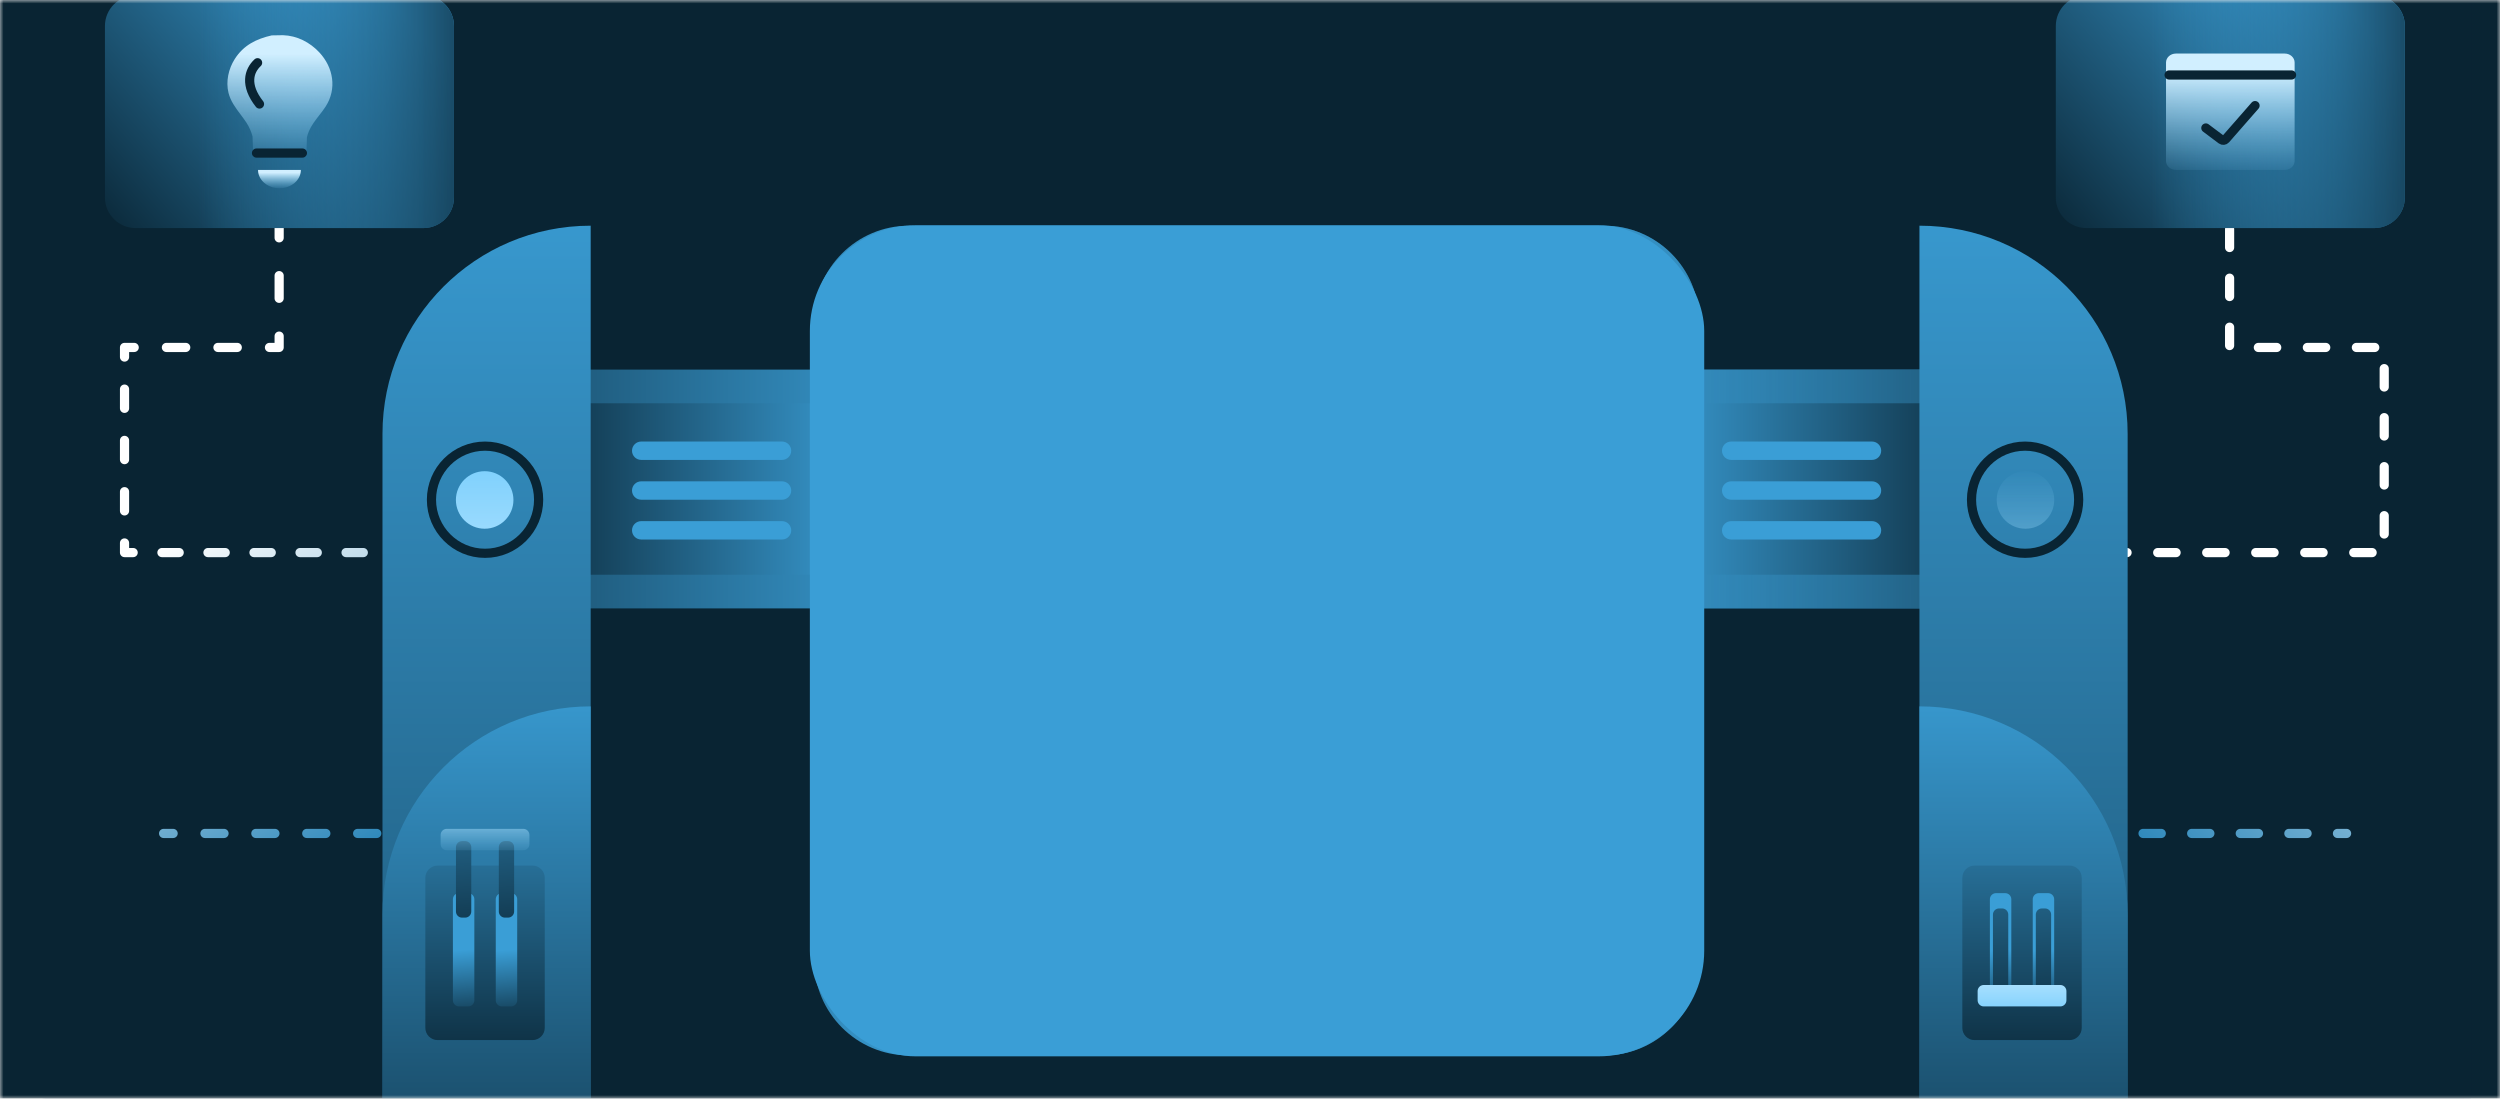 <?xml version="1.0" encoding="UTF-8"?> <svg xmlns="http://www.w3.org/2000/svg" width="355" height="156" viewBox="0 0 355 156" fill="none"><rect width="355" height="156" fill="#F5F5F5"></rect><g clip-path="url(#clip0_957_7921)"><mask id="mask0_957_7921" style="mask-type:luminance" maskUnits="userSpaceOnUse" x="0" y="0" width="355" height="156"><path d="M355 0H0V156H355V0Z" fill="white"></path></mask><g mask="url(#mask0_957_7921)"><path d="M355 0H0V156H355V0Z" fill="#092433"></path><mask id="mask1_957_7921" style="mask-type:luminance" maskUnits="userSpaceOnUse" x="6" y="-9" width="345" height="173"><path d="M350.887 -9H6V164H350.887V-9Z" fill="white"></path></mask><g mask="url(#mask1_957_7921)"><path d="M350.887 -9H6V164H350.887V-9Z" fill="#092433"></path><path fill-rule="evenodd" clip-rule="evenodd" d="M17.031 78.466C17.031 78.639 17.1 78.805 17.222 78.927C17.345 79.049 17.51 79.118 17.683 79.118H18.909C19.269 79.118 19.561 78.826 19.561 78.466C19.561 78.106 19.269 77.814 18.909 77.814H18.336V77.101C18.336 76.74 18.044 76.448 17.683 76.448C17.323 76.448 17.031 76.74 17.031 77.101V78.466ZM17.031 72.549C17.031 72.909 17.323 73.201 17.683 73.201C18.044 73.201 18.336 72.909 18.336 72.549V69.818C18.336 69.458 18.044 69.166 17.683 69.166C17.323 69.166 17.031 69.458 17.031 69.818V72.549ZM17.031 65.267C17.031 65.627 17.323 65.919 17.683 65.919C18.044 65.919 18.336 65.627 18.336 65.267V62.536C18.336 62.176 18.044 61.884 17.683 61.884C17.323 61.884 17.031 62.176 17.031 62.536V65.267ZM17.031 57.985C17.031 58.345 17.323 58.637 17.683 58.637C18.044 58.637 18.336 58.345 18.336 57.985V55.254C18.336 54.894 18.044 54.602 17.683 54.602C17.323 54.602 17.031 54.894 17.031 55.254V57.985ZM17.031 50.702C17.031 51.063 17.323 51.355 17.683 51.355C18.044 51.355 18.336 51.063 18.336 50.702V49.989H19.056C19.416 49.989 19.708 49.697 19.708 49.337C19.708 48.977 19.416 48.685 19.056 48.685H17.683C17.323 48.685 17.031 48.977 17.031 49.337L17.031 50.702ZM22.994 77.814C22.634 77.814 22.342 78.106 22.342 78.466C22.342 78.826 22.634 79.118 22.994 79.118H25.445C25.805 79.118 26.097 78.826 26.097 78.466C26.097 78.106 25.805 77.814 25.445 77.814H22.994ZM23.63 48.685C23.27 48.685 22.978 48.977 22.978 49.337C22.978 49.697 23.27 49.989 23.63 49.989H26.374C26.734 49.989 27.026 49.697 27.026 49.337C27.026 48.977 26.734 48.685 26.374 48.685H23.63ZM29.53 77.814C29.17 77.814 28.878 78.106 28.878 78.466C28.878 78.826 29.17 79.118 29.53 79.118H31.981C32.341 79.118 32.633 78.826 32.633 78.466C32.633 78.106 32.341 77.814 31.981 77.814H29.53ZM30.948 48.685C30.588 48.685 30.296 48.977 30.296 49.337C30.296 49.697 30.588 49.989 30.948 49.989H33.693C34.053 49.989 34.345 49.697 34.345 49.337C34.345 48.977 34.053 48.685 33.693 48.685H30.948ZM36.066 77.814C35.706 77.814 35.414 78.106 35.414 78.466C35.414 78.826 35.706 79.118 36.066 79.118H38.517C38.878 79.118 39.17 78.826 39.17 78.466C39.17 78.106 38.878 77.814 38.517 77.814H36.066ZM38.267 48.685C37.907 48.685 37.614 48.977 37.614 49.337C37.614 49.697 37.907 49.989 38.267 49.989H39.639C39.812 49.989 39.978 49.92 40.1 49.798C40.222 49.676 40.291 49.51 40.291 49.337V47.727C40.291 47.367 39.999 47.075 39.639 47.075C39.279 47.075 38.987 47.367 38.987 47.727V48.685H38.267ZM38.987 33.774C38.987 34.134 39.279 34.426 39.639 34.426C39.999 34.426 40.291 34.134 40.291 33.774V32.164C40.291 31.804 39.999 31.512 39.639 31.512C39.279 31.512 38.987 31.804 38.987 32.164V33.774ZM38.987 42.36C38.987 42.721 39.279 43.013 39.639 43.013C39.999 43.013 40.291 42.721 40.291 42.36V39.14C40.291 38.78 39.999 38.488 39.639 38.488C39.279 38.488 38.987 38.78 38.987 39.14V42.36ZM42.603 77.814C42.242 77.814 41.95 78.106 41.95 78.466C41.95 78.826 42.242 79.118 42.603 79.118H45.054C45.414 79.118 45.706 78.826 45.706 78.466C45.706 78.106 45.414 77.814 45.054 77.814H42.603ZM49.139 77.814C48.779 77.814 48.487 78.106 48.487 78.466C48.487 78.826 48.779 79.118 49.139 79.118H51.59C51.95 79.118 52.242 78.826 52.242 78.466C52.242 78.106 51.95 77.814 51.59 77.814H49.139ZM55.675 77.814C55.315 77.814 55.023 78.106 55.023 78.466C55.023 78.826 55.315 79.118 55.675 79.118H56.9C57.261 79.118 57.553 78.826 57.553 78.466C57.553 78.106 57.261 77.814 56.9 77.814H55.675ZM81.053 119.001C81.414 119.001 81.706 118.709 81.706 118.349C81.706 117.989 81.414 117.697 81.053 117.697H79.698C79.338 117.697 79.046 117.989 79.046 118.349C79.046 118.709 79.338 119.001 79.698 119.001H81.053ZM75.181 119.001C75.541 119.001 75.833 118.709 75.833 118.349C75.833 117.989 75.541 117.697 75.181 117.697H72.47C72.11 117.697 71.818 117.989 71.818 118.349C71.818 118.709 72.11 119.001 72.47 119.001H75.181ZM67.953 119.001C68.313 119.001 68.605 118.709 68.605 118.349C68.605 117.989 68.313 117.697 67.953 117.697H65.242C64.882 117.697 64.59 117.989 64.59 118.349C64.59 118.709 64.882 119.001 65.242 119.001H67.953ZM60.725 119.001C61.085 119.001 61.377 118.709 61.377 118.349C61.377 117.989 61.085 117.697 60.725 117.697H58.014C57.654 117.697 57.362 117.989 57.362 118.349C57.362 118.709 57.654 119.001 58.014 119.001H60.725ZM53.497 119.001C53.857 119.001 54.149 118.709 54.149 118.349C54.149 117.989 53.857 117.697 53.497 117.697H50.786C50.426 117.697 50.134 117.989 50.134 118.349C50.134 118.709 50.426 119.001 50.786 119.001H53.497ZM46.269 119.001C46.629 119.001 46.921 118.709 46.921 118.349C46.921 117.989 46.629 117.697 46.269 117.697H43.559C43.198 117.697 42.906 117.989 42.906 118.349C42.906 118.709 43.198 119.001 43.559 119.001H46.269ZM39.041 119.001C39.401 119.001 39.693 118.709 39.693 118.349C39.693 117.989 39.401 117.697 39.041 117.697H36.331C35.971 117.697 35.678 117.989 35.678 118.349C35.678 118.709 35.971 119.001 36.331 119.001H39.041ZM31.813 119.001C32.173 119.001 32.465 118.709 32.465 118.349C32.465 117.989 32.173 117.697 31.813 117.697H29.103C28.742 117.697 28.451 117.989 28.451 118.349C28.451 118.709 28.742 119.001 29.103 119.001H31.813ZM24.585 119.001C24.945 119.001 25.237 118.709 25.237 118.349C25.237 117.989 24.945 117.697 24.585 117.697H23.23C22.87 117.697 22.578 117.989 22.578 118.349C22.578 118.709 22.87 119.001 23.23 119.001H24.585Z" fill="url(#paint0_linear_957_7921)"></path><path fill-rule="evenodd" clip-rule="evenodd" d="M333.215 117.697H331.921C331.56 117.697 331.268 117.989 331.268 118.349C331.268 118.71 331.56 119.002 331.921 119.002H333.215C333.575 119.002 333.867 118.71 333.867 118.349C333.867 117.989 333.575 117.697 333.215 117.697ZM327.607 117.697H325.019C324.659 117.697 324.367 117.989 324.367 118.349C324.367 118.71 324.659 119.002 325.019 119.002H327.607C327.967 119.002 328.259 118.71 328.259 118.349C328.259 117.989 327.967 117.697 327.607 117.697ZM320.705 117.697H318.117C317.757 117.697 317.465 117.989 317.465 118.349C317.465 118.71 317.757 119.002 318.117 119.002H320.705C321.065 119.002 321.357 118.71 321.357 118.349C321.357 117.989 321.065 117.697 320.705 117.697ZM313.803 117.697H311.215C310.855 117.697 310.563 117.989 310.563 118.349C310.563 118.71 310.855 119.002 311.215 119.002H313.803C314.163 119.002 314.455 118.71 314.455 118.349C314.455 117.989 314.163 117.697 313.803 117.697ZM306.901 117.697H304.313C303.953 117.697 303.661 117.989 303.661 118.349C303.661 118.71 303.953 119.002 304.313 119.002H306.901C307.261 119.002 307.553 118.71 307.553 118.349C307.553 117.989 307.261 117.697 306.901 117.697ZM299.999 117.697H297.411C297.051 117.697 296.759 117.989 296.759 118.349C296.759 118.71 297.051 119.002 297.411 119.002H299.999C300.36 119.002 300.652 118.71 300.652 118.349C300.652 117.989 300.36 117.697 299.999 117.697ZM293.098 117.697H290.509C290.149 117.697 289.857 117.989 289.857 118.349C289.857 118.71 290.149 119.002 290.509 119.002H293.098C293.458 119.002 293.75 118.71 293.75 118.349C293.75 117.989 293.458 117.697 293.098 117.697ZM286.196 117.697H283.608C283.247 117.697 282.955 117.989 282.955 118.349C282.955 118.71 283.247 119.002 283.608 119.002H286.196C286.556 119.002 286.848 118.71 286.848 118.349C286.848 117.989 286.556 117.697 286.196 117.697ZM279.294 117.697H278C277.64 117.697 277.348 117.989 277.348 118.349C277.348 118.71 277.64 119.002 278 119.002H279.294C279.654 119.002 279.946 118.71 279.946 118.349C279.946 117.989 279.654 117.697 279.294 117.697Z" fill="url(#paint1_linear_957_7921)"></path><path d="M299.433 78.467H338.559V49.338H316.603V32.165" stroke="white" stroke-width="1.304" stroke-linecap="round" stroke-linejoin="round" stroke-dasharray="2.61 4.35"></path><path d="M337.139 -0.655H296.272C293.871 -0.655 291.924 1.291 291.924 3.692V28.039C291.924 30.44 293.871 32.387 296.272 32.387H337.139C339.54 32.387 341.487 30.44 341.487 28.039V3.692C341.487 1.291 339.54 -0.655 337.139 -0.655Z" fill="url(#paint2_linear_957_7921)"></path><path d="M337.139 -0.655H296.272C293.871 -0.655 291.924 1.291 291.924 3.692V28.039C291.924 30.44 293.871 32.387 296.272 32.387H337.139C339.54 32.387 341.487 30.44 341.487 28.039V3.692C341.487 1.291 339.54 -0.655 337.139 -0.655Z" fill="url(#paint3_linear_957_7921)"></path><path d="M324.432 7.605H308.981C308.205 7.605 307.576 8.174 307.576 8.876V22.856C307.576 23.558 308.205 24.126 308.981 24.126H324.432C325.207 24.126 325.836 23.558 325.836 22.856V8.876C325.836 8.174 325.207 7.605 324.432 7.605Z" fill="url(#paint4_linear_957_7921)"></path><path d="M308.012 10.648H325.402" stroke="#092433" stroke-width="1.304" stroke-miterlimit="10" stroke-linecap="round"></path><path d="M313.229 18.173L315.448 19.838C315.63 19.974 315.886 19.947 316.036 19.776L320.218 14.996" stroke="#092433" stroke-width="1.304" stroke-miterlimit="10" stroke-linecap="round"></path><path d="M60.116 -0.655H19.248C16.847 -0.655 14.9 1.291 14.9 3.692V28.039C14.9 30.44 16.847 32.387 19.248 32.387H60.116C62.517 32.387 64.463 30.44 64.463 28.039V3.692C64.463 1.291 62.517 -0.655 60.116 -0.655Z" fill="url(#paint5_linear_957_7921)"></path><path d="M60.116 -0.655H19.248C16.847 -0.655 14.9 1.291 14.9 3.692V28.039C14.9 30.44 16.847 32.387 19.248 32.387H60.116C62.517 32.387 64.463 30.44 64.463 28.039V3.692C64.463 1.291 62.517 -0.655 60.116 -0.655Z" fill="url(#paint6_linear_957_7921)"></path><path d="M39.682 26.735C41.363 26.735 42.725 25.568 42.725 24.127H36.639C36.639 25.568 38.001 26.735 39.682 26.735Z" fill="url(#paint7_linear_957_7921)"></path><path fill-rule="evenodd" clip-rule="evenodd" d="M40.176 4.997L38.581 5.025C36.379 5.531 34.581 6.419 33.332 8.386C32.451 9.774 32.047 11.561 32.444 13.175C32.734 14.357 33.444 15.303 34.156 16.25C34.455 16.647 34.753 17.045 35.022 17.461C35.413 18.07 35.682 18.713 35.862 19.381L35.965 22.265H43.496L43.58 19.516C43.645 19.232 43.732 18.949 43.85 18.666C44.199 17.827 44.757 17.111 45.313 16.396C45.638 15.98 45.962 15.563 46.245 15.123C47.862 12.604 47.343 9.585 45.344 7.44C43.999 5.996 42.176 5.06 40.176 4.997Z" fill="url(#paint8_linear_957_7921)"></path><path d="M36.578 8.909C35.349 10.056 34.723 12.08 36.849 14.772" stroke="#092433" stroke-width="1.304" stroke-miterlimit="10" stroke-linecap="round"></path><path d="M36.422 21.735H42.943" stroke="#092433" stroke-width="1.304" stroke-miterlimit="10" stroke-linecap="round"></path><path fill-rule="evenodd" clip-rule="evenodd" d="M115.617 45.526C115.617 38.082 121.651 32.048 129.094 32.048H227.785C235.229 32.048 241.263 38.082 241.263 45.526V52.481H275.174V86.393H241.263V136.391C241.263 143.834 235.229 149.869 227.785 149.869H129.094C121.651 149.869 115.617 143.834 115.617 136.391V86.393H81.705V52.481H115.617V45.526Z" fill="url(#paint9_linear_957_7921)"></path><path fill-rule="evenodd" clip-rule="evenodd" d="M115.617 45.526C115.617 38.082 121.651 32.048 129.094 32.048H227.785C235.229 32.048 241.263 38.082 241.263 45.526V52.481H275.174V86.393H241.263V136.391C241.263 143.834 235.229 149.869 227.785 149.869H129.094C121.651 149.869 115.617 143.834 115.617 136.391V86.393H81.705V52.481H115.617V45.526Z" fill="url(#paint10_linear_957_7921)"></path><path d="M120.396 81.611V57.265H81.702V81.611H120.396Z" fill="url(#paint11_linear_957_7921)"></path><path d="M236.479 81.611L236.479 57.265L275.173 57.265L275.173 81.611L236.479 81.611Z" fill="url(#paint12_linear_957_7921)"></path><path d="M120.396 47.264C120.396 41.502 125.068 36.83 130.831 36.83H226.044C231.807 36.83 236.478 41.502 236.478 47.264V129.869C236.478 137.073 230.639 142.912 223.435 142.912H133.439C126.236 142.912 120.396 137.073 120.396 129.869V47.264Z" fill="url(#paint13_linear_957_7921)"></path><path d="M90.398 64.003C90.398 63.643 90.69 63.351 91.051 63.351H111.05C111.41 63.351 111.702 63.643 111.702 64.003C111.702 64.363 111.41 64.655 111.05 64.655H91.051C90.69 64.655 90.398 64.363 90.398 64.003Z" stroke="#3A9ED6" stroke-width="1.304" stroke-linecap="round"></path><path d="M90.398 69.655C90.398 69.294 90.69 69.002 91.051 69.002H111.05C111.41 69.002 111.702 69.294 111.702 69.655C111.702 70.015 111.41 70.307 111.05 70.307H91.051C90.69 70.307 90.398 70.015 90.398 69.655Z" stroke="#3A9ED6" stroke-width="1.304" stroke-linecap="round"></path><path d="M90.398 75.307C90.398 74.946 90.69 74.654 91.051 74.654H111.05C111.41 74.654 111.702 74.946 111.702 75.307C111.702 75.667 111.41 75.959 111.05 75.959H91.051C90.69 75.959 90.398 75.667 90.398 75.307Z" stroke="#3A9ED6" stroke-width="1.304" stroke-linecap="round"></path><path d="M266.477 64.003C266.477 63.643 266.185 63.351 265.825 63.351H245.826C245.466 63.351 245.174 63.643 245.174 64.003C245.174 64.363 245.466 64.655 245.826 64.655H265.825C266.185 64.655 266.477 64.363 266.477 64.003Z" stroke="#3A9ED6" stroke-width="1.304" stroke-linecap="round"></path><path d="M266.477 69.655C266.477 69.294 266.185 69.002 265.825 69.002H245.826C245.466 69.002 245.174 69.294 245.174 69.655C245.174 70.015 245.466 70.307 245.826 70.307H265.825C266.185 70.307 266.477 70.015 266.477 69.655Z" stroke="#3A9ED6" stroke-width="1.304" stroke-linecap="round"></path><path d="M266.477 75.307C266.477 74.946 266.185 74.654 265.825 74.654H245.826C245.466 74.654 245.174 74.946 245.174 75.307C245.174 75.667 245.466 75.959 245.826 75.959H265.825C266.185 75.959 266.477 75.667 266.477 75.307Z" stroke="#3A9ED6" stroke-width="1.304" stroke-linecap="round"></path><path d="M54.312 61.612C54.312 45.284 67.549 32.048 83.876 32.048V164.216H54.312V61.612Z" fill="url(#paint14_linear_957_7921)"></path><path d="M54.312 129.869C54.312 113.541 67.549 100.305 83.876 100.305V164.215H54.312V129.869Z" fill="url(#paint15_linear_957_7921)"></path><path d="M68.876 78.568C73.078 78.568 76.484 75.162 76.484 70.96C76.484 66.758 73.078 63.352 68.876 63.352C64.674 63.352 61.268 66.758 61.268 70.96C61.268 75.162 64.674 78.568 68.876 78.568Z" stroke="#092433" stroke-width="1.304" stroke-miterlimit="10"></path><path d="M68.823 66.909C66.566 66.909 64.737 68.738 64.737 70.995C64.737 73.251 66.566 75.08 68.823 75.08C71.079 75.08 72.908 73.251 72.908 70.995C72.908 68.738 71.079 66.909 68.823 66.909Z" fill="url(#paint16_linear_957_7921)"></path><path d="M75.615 122.913H62.138C61.177 122.913 60.398 123.692 60.398 124.652V145.955C60.398 146.916 61.177 147.694 62.138 147.694H75.615C76.576 147.694 77.354 146.916 77.354 145.955V124.652C77.354 123.692 76.576 122.913 75.615 122.913Z" fill="url(#paint17_linear_957_7921)"></path><path d="M66.486 126.825H65.182C64.702 126.825 64.312 127.214 64.312 127.695V142.042C64.312 142.522 64.702 142.911 65.182 142.911H66.486C66.966 142.911 67.356 142.522 67.356 142.042V127.695C67.356 127.214 66.966 126.825 66.486 126.825Z" fill="url(#paint18_linear_957_7921)"></path><path d="M66.05 119.435H65.616C65.135 119.435 64.746 119.824 64.746 120.305V129.435C64.746 129.915 65.135 130.304 65.616 130.304H66.05C66.531 130.304 66.92 129.915 66.92 129.435V120.305C66.92 119.824 66.531 119.435 66.05 119.435Z" fill="url(#paint19_linear_957_7921)"></path><path d="M72.572 126.825H71.268C70.788 126.825 70.398 127.214 70.398 127.695V142.042C70.398 142.522 70.788 142.911 71.268 142.911H72.572C73.052 142.911 73.442 142.522 73.442 142.042V127.695C73.442 127.214 73.052 126.825 72.572 126.825Z" fill="url(#paint20_linear_957_7921)"></path><path d="M72.136 119.435H71.702C71.221 119.435 70.832 119.824 70.832 120.305V129.435C70.832 129.915 71.221 130.304 71.702 130.304H72.136C72.617 130.304 73.006 129.915 73.006 129.435V120.305C73.006 119.824 72.617 119.435 72.136 119.435Z" fill="url(#paint21_linear_957_7921)"></path><path d="M62.57 118.564V119.868C62.57 120.349 62.96 120.738 63.44 120.738H74.309C74.789 120.738 75.178 120.349 75.178 119.868V118.564C75.178 118.084 74.789 117.695 74.309 117.695H63.44C62.96 117.695 62.57 118.084 62.57 118.564Z" fill="url(#paint22_linear_957_7921)"></path><path d="M302.125 61.612C302.125 45.284 288.889 32.048 272.561 32.048V164.216H302.125V61.612Z" fill="url(#paint23_linear_957_7921)"></path><path d="M287.564 78.568C283.362 78.568 279.955 75.162 279.955 70.96C279.955 66.758 283.362 63.352 287.564 63.352C291.766 63.352 295.172 66.758 295.172 70.96C295.172 75.162 291.766 78.568 287.564 78.568Z" stroke="#092433" stroke-width="1.304" stroke-miterlimit="10"></path><path d="M287.617 66.909C289.873 66.909 291.702 68.738 291.702 70.995C291.702 73.251 289.873 75.08 287.617 75.08C285.36 75.08 283.531 73.251 283.531 70.995C283.531 68.738 285.36 66.909 287.617 66.909Z" fill="url(#paint24_linear_957_7921)"></path><path d="M302.125 129.869C302.125 113.541 288.889 100.305 272.561 100.305V164.215H302.125V129.869Z" fill="url(#paint25_linear_957_7921)"></path><path d="M293.867 122.913H280.389C279.429 122.913 278.65 123.692 278.65 124.652V145.955C278.65 146.916 279.429 147.694 280.389 147.694H293.867C294.827 147.694 295.606 146.916 295.606 145.955V124.652C295.606 123.692 294.827 122.913 293.867 122.913Z" fill="url(#paint26_linear_957_7921)"></path><path d="M284.738 126.826H283.434C282.953 126.826 282.564 127.215 282.564 127.696V142.043C282.564 142.523 282.953 142.912 283.434 142.912H284.738C285.218 142.912 285.607 142.523 285.607 142.043V127.696C285.607 127.215 285.218 126.826 284.738 126.826Z" fill="url(#paint27_linear_957_7921)"></path><path d="M284.302 129H283.868C283.387 129 282.998 129.389 282.998 129.87V139.869C282.998 140.349 283.387 140.739 283.868 140.739H284.302C284.783 140.739 285.172 140.349 285.172 139.869V129.87C285.172 129.389 284.783 129 284.302 129Z" fill="url(#paint28_linear_957_7921)"></path><path d="M290.824 126.826H289.52C289.039 126.826 288.65 127.215 288.65 127.696V142.043C288.65 142.523 289.039 142.912 289.52 142.912H290.824C291.304 142.912 291.693 142.523 291.693 142.043V127.696C291.693 127.215 291.304 126.826 290.824 126.826Z" fill="url(#paint29_linear_957_7921)"></path><path d="M290.39 129H289.955C289.475 129 289.086 129.389 289.086 129.87V139.869C289.086 140.349 289.475 140.739 289.955 140.739H290.39C290.87 140.739 291.26 140.349 291.26 139.869V129.87C291.26 129.389 290.87 129 290.39 129Z" fill="url(#paint30_linear_957_7921)"></path><path d="M280.824 140.738V142.042C280.824 142.523 281.213 142.912 281.693 142.912H292.563C293.043 142.912 293.432 142.523 293.432 142.042V140.738C293.432 140.258 293.043 139.869 292.563 139.869H281.693C281.213 139.869 280.824 140.258 280.824 140.738Z" fill="url(#paint31_linear_957_7921)"></path><path d="M229.524 125.957C233.366 125.957 236.48 129.071 236.48 132.913V136.391C236.48 141.194 232.587 145.087 227.785 145.087H129.094C124.292 145.087 120.399 141.194 120.399 136.391V132.913C120.399 129.071 123.513 125.957 127.355 125.957H229.524Z" fill="url(#paint32_linear_957_7921)"></path><path d="M223.438 132.479H197.787V138.131H223.438V132.479Z" fill="url(#paint33_linear_957_7921)"></path><path d="M197.79 133.352C197.791 132.872 198.179 132.483 198.659 132.483L202.567 132.48C203.048 132.48 203.438 132.871 203.437 133.352L203.426 137.257C203.425 137.735 203.037 138.123 202.558 138.124L198.659 138.13C198.178 138.131 197.787 137.741 197.788 137.26L197.79 133.352Z" stroke="url(#paint34_linear_957_7921)" stroke-width="1.304" stroke-linecap="round"></path><path d="M207.788 133.357C207.787 132.877 208.176 132.488 208.656 132.487L212.564 132.481C213.046 132.48 213.437 132.872 213.435 133.354L213.417 137.264C213.414 137.744 213.025 138.131 212.546 138.13L208.658 138.123C208.179 138.122 207.791 137.733 207.79 137.254L207.788 133.357Z" stroke="url(#paint35_linear_957_7921)" stroke-width="1.304" stroke-linecap="round"></path><path d="M217.788 133.352C217.787 132.871 218.177 132.482 218.657 132.481L222.568 132.48C223.049 132.48 223.439 132.87 223.438 133.35L223.434 137.261C223.434 137.741 223.043 138.13 222.563 138.129L218.659 138.119C218.18 138.118 217.792 137.73 217.792 137.251L217.788 133.352Z" stroke="url(#paint36_linear_957_7921)" stroke-width="1.304" stroke-linecap="round"></path><path d="M152.137 137.914C152.137 137.554 152.429 137.262 152.789 137.262H172.788C173.148 137.262 173.44 137.554 173.44 137.914C173.44 138.274 173.148 138.566 172.788 138.566H152.789C152.429 138.566 152.137 138.274 152.137 137.914Z" fill="url(#paint37_linear_957_7921)"></path><path d="M152.137 133.132C152.137 132.771 152.429 132.479 152.789 132.479H172.788C173.148 132.479 173.44 132.771 173.44 133.132C173.44 133.492 173.148 133.784 172.788 133.784H152.789C152.429 133.784 152.137 133.492 152.137 133.132Z" fill="url(#paint38_linear_957_7921)"></path><path d="M152.137 137.914C152.137 137.554 152.429 137.262 152.789 137.262H172.788C173.148 137.262 173.44 137.554 173.44 137.914C173.44 138.274 173.148 138.566 172.788 138.566H152.789C152.429 138.566 152.137 138.274 152.137 137.914Z" stroke="url(#paint39_linear_957_7921)" stroke-width="1.304" stroke-linecap="round"></path><path d="M152.137 133.132C152.137 132.771 152.429 132.479 152.789 132.479H172.788C173.148 132.479 173.44 132.771 173.44 133.132C173.44 133.492 173.148 133.784 172.788 133.784H152.789C152.429 133.784 152.137 133.492 152.137 133.132Z" stroke="url(#paint40_linear_957_7921)" stroke-width="1.304" stroke-linecap="round"></path><path d="M145.182 133.7C145.182 133.589 145.138 133.482 145.059 133.404C144.981 133.326 144.874 133.282 144.764 133.282C144.302 133.282 143.927 132.907 143.927 132.445C143.927 132.224 143.839 132.011 143.683 131.854C143.526 131.697 143.313 131.609 143.091 131.609H135.149C134.927 131.609 134.714 131.697 134.557 131.854C134.401 132.011 134.312 132.224 134.312 132.445V137.462C134.312 137.684 134.401 137.896 134.557 138.053C134.714 138.21 134.927 138.298 135.149 138.298H143.091C143.313 138.298 143.526 138.21 143.683 138.053C143.839 137.896 143.927 137.684 143.927 137.462C143.927 137 144.302 136.626 144.764 136.626C144.874 136.626 144.981 136.582 145.059 136.503C145.138 136.425 145.182 136.319 145.182 136.208V133.7Z" stroke="url(#paint41_linear_957_7921)" stroke-width="1.304" stroke-linecap="round"></path><path d="M136.611 133.7V136.208" stroke="url(#paint42_linear_957_7921)" stroke-width="1.304" stroke-linecap="round"></path><path d="M139.119 133.7V136.208" stroke="url(#paint43_linear_957_7921)" stroke-width="1.304" stroke-linecap="round"></path><path d="M141.629 133.7V136.208" stroke="url(#paint44_linear_957_7921)" stroke-width="1.304" stroke-linecap="round"></path><g opacity="0.15"><path d="M131.047 36.831V125.957" stroke="url(#paint45_linear_957_7921)" stroke-width="1.304"></path><path d="M162.785 36.831V125.957" stroke="url(#paint46_linear_957_7921)" stroke-width="1.304"></path><path d="M194.523 36.831V125.957" stroke="url(#paint47_linear_957_7921)" stroke-width="1.304"></path><path d="M226.26 36.831V125.957" stroke="url(#paint48_linear_957_7921)" stroke-width="1.304"></path></g><g opacity="0.2"><path d="M236.48 46.612H120.399" stroke="url(#paint49_linear_957_7921)" stroke-width="1.304"></path><path d="M236.48 70.524H120.399" stroke="url(#paint50_linear_957_7921)" stroke-width="1.304"></path><path d="M236.48 94.436H120.399" stroke="url(#paint51_linear_957_7921)" stroke-width="1.304"></path><path d="M236.48 118.348H120.399" stroke="url(#paint52_linear_957_7921)" stroke-width="1.304"></path></g><path d="M126.049 66.393L134.09 56.943C134.434 56.539 135.056 56.534 135.406 56.933L137.593 59.427C137.913 59.791 138.468 59.824 138.828 59.5L141.923 56.715C142.26 56.411 142.774 56.418 143.103 56.73L145.89 59.378C146.281 59.749 146.912 59.679 147.212 59.23L151.791 52.369C152.153 51.826 152.962 51.861 153.276 52.433L155.332 56.176L161.239 69.144C161.537 69.799 162.456 69.829 162.796 69.195L166.765 61.803C167.121 61.141 168.092 61.211 168.349 61.917L169.19 64.235C169.463 64.988 170.522 65.002 170.816 64.258L174.002 56.185C174.287 55.463 175.304 55.448 175.61 56.162L176.495 58.225C176.796 58.928 177.792 58.928 178.093 58.225L184.441 43.42C184.652 42.928 185.253 42.741 185.706 43.028L187.355 44.073C187.507 44.169 187.625 44.31 187.694 44.476L191.485 53.682C191.619 54.007 191.936 54.22 192.289 54.22H196.118C196.49 54.22 196.82 54.456 196.941 54.808L199.512 62.327C199.633 62.679 199.963 62.915 200.335 62.915H203.239C203.472 62.915 203.695 63.008 203.858 63.174L206.181 65.529C206.6 65.953 207.311 65.84 207.578 65.307L215.807 48.867C215.903 48.675 216.067 48.525 216.268 48.446L218.925 47.407C219.413 47.215 219.958 47.496 220.086 48.005L221.968 55.518C222.065 55.905 222.413 56.176 222.812 56.176H225.292C225.603 56.176 225.889 56.342 226.045 56.61L230.827 64.872" stroke="url(#paint53_linear_957_7921)" stroke-width="1.304" stroke-linecap="round"></path><path d="M230.826 82.48L223.814 73.121C223.483 72.679 222.829 72.653 222.464 73.069L220.908 74.844C220.431 75.387 219.539 75.146 219.4 74.437L216.889 61.567C216.719 60.692 215.498 60.61 215.212 61.455L210.803 74.501C210.571 75.185 209.656 75.306 209.256 74.706L205.084 68.455C204.722 67.912 203.913 67.947 203.599 68.519L201.543 72.263L195.636 85.231C195.338 85.885 194.419 85.915 194.079 85.281L190.11 77.889C189.754 77.227 188.783 77.297 188.526 78.004L187.685 80.321C187.412 81.074 186.353 81.089 186.059 80.344L182.873 72.271C182.588 71.549 181.571 71.534 181.265 72.248L180.396 74.274C180.093 74.982 179.087 74.975 178.793 74.262L170.09 53.129C169.795 52.411 168.778 52.411 168.482 53.129L165.39 60.638C165.256 60.964 164.939 61.176 164.586 61.176H160.757C160.385 61.176 160.055 61.413 159.934 61.764L157.363 69.283C157.242 69.635 156.912 69.871 156.54 69.871H153.636C153.403 69.871 153.18 69.965 153.017 70.13L150.639 72.541C150.237 72.948 149.557 72.863 149.269 72.368L143.785 62.959C143.686 62.79 143.533 62.659 143.351 62.588L140.513 61.477C140.082 61.309 139.594 61.508 139.404 61.93L134.973 71.751C134.832 72.062 134.522 72.263 134.18 72.263H131.583C131.272 72.263 130.986 72.428 130.83 72.697L126.048 80.958" stroke="url(#paint54_linear_957_7921)" stroke-width="1.304" stroke-linecap="round"></path><path d="M126.049 100.161L127.421 97.067C127.755 96.312 128.855 96.405 129.058 97.205L129.744 99.908C129.951 100.723 131.077 100.8 131.393 100.021L139.304 80.507C139.606 79.762 140.672 79.791 140.932 80.553L147.248 99.01C147.509 99.772 148.576 99.8 148.877 99.053L150.874 94.096C151.169 93.363 152.209 93.371 152.492 94.109L153.674 97.188C153.763 97.42 153.948 97.603 154.181 97.69L155.238 98.086C155.731 98.271 156.274 97.978 156.391 97.465L161.689 74.173C161.896 73.263 163.195 73.273 163.388 74.186L168.075 96.382C168.267 97.29 169.556 97.307 169.771 96.405L173.022 82.817C173.245 81.883 174.595 81.947 174.728 82.898L176.394 94.768L177.066 98.463C177.219 99.304 178.366 99.443 178.715 98.663L182.096 91.127C182.385 90.482 183.281 90.433 183.639 91.042L184.963 93.295C185.323 93.908 186.227 93.853 186.51 93.202L188.245 89.216C188.58 88.446 189.704 88.551 189.89 89.37L192.518 100.934C192.71 101.781 193.889 101.853 194.183 101.036L200.304 84.078C200.602 83.253 201.796 83.338 201.973 84.198L203.55 91.861C203.725 92.711 204.902 92.808 205.213 91.997L210.186 79.063C210.477 78.305 211.557 78.325 211.82 79.094L217.424 95.478C217.71 96.312 218.911 96.242 219.097 95.381L221.627 83.692C221.837 82.724 223.241 82.802 223.342 83.787L225.602 105.783C225.699 106.728 227.024 106.855 227.299 105.946L230.392 95.74" stroke="url(#paint55_linear_957_7921)" stroke-width="1.304" stroke-linecap="round"></path><path opacity="0.75" d="M126.049 104.51L130.015 114.012C130.314 114.729 131.333 114.723 131.624 114.002L140.364 92.324C140.669 91.569 141.751 91.609 141.999 92.385L147.632 110.014C147.86 110.729 148.826 110.838 149.208 110.192L151.629 106.099C152.004 105.466 152.946 105.555 153.196 106.247L155.803 113.481C156.088 114.27 157.215 114.238 157.455 113.434L162.747 95.671C163 94.823 164.211 94.851 164.424 95.71L167.596 108.472C167.815 109.351 169.064 109.352 169.284 108.472L174.798 86.377C175.027 85.459 176.351 85.516 176.5 86.451L180.909 114.106C181.053 115.009 182.315 115.106 182.595 114.235L185.714 104.542C185.986 103.697 187.2 103.754 187.391 104.621L188.216 108.36C188.381 109.107 189.362 109.292 189.788 108.657L191.504 106.097C191.919 105.477 192.871 105.634 193.065 106.355L194.272 110.827C194.49 111.636 195.615 111.698 195.921 110.917L200.34 99.638C200.661 98.818 201.858 98.941 202.007 99.809L202.804 104.477C202.959 105.386 204.236 105.46 204.495 104.576L210.085 85.515C210.339 84.651 211.578 84.695 211.769 85.575L215.834 104.271C215.996 105.016 216.97 105.207 217.401 104.578L218.373 103.16C218.806 102.529 219.784 102.725 219.941 103.473L221.937 112.971C222.117 113.829 223.308 113.912 223.606 113.088L227.581 102.075C227.881 101.244 229.085 101.338 229.252 102.205L230.827 110.347" stroke="url(#paint56_linear_957_7921)" stroke-width="1.304" stroke-linecap="round"></path></g></g><g style="mix-blend-mode:color"><rect x="115" y="32" width="127" height="118" rx="15" fill="#3A9ED6"></rect></g></g><defs><linearGradient id="paint0_linear_957_7921" x1="35.077" y1="70.96" x2="61.054" y2="119.001" gradientUnits="userSpaceOnUse"><stop stop-color="white"></stop><stop offset="1" stop-color="#2181B7"></stop></linearGradient><linearGradient id="paint1_linear_957_7921" x1="348.431" y1="70.743" x2="298.878" y2="120.525" gradientUnits="userSpaceOnUse"><stop stop-color="white"></stop><stop offset="1" stop-color="#2181B7"></stop></linearGradient><linearGradient id="paint2_linear_957_7921" x1="290.999" y1="34.126" x2="331.326" y2="-1.148" gradientUnits="userSpaceOnUse"><stop stop-color="#092433"></stop><stop offset="1" stop-color="#3A9ED6"></stop></linearGradient><linearGradient id="paint3_linear_957_7921" x1="349.506" y1="8.977" x2="305.239" y2="8.977" gradientUnits="userSpaceOnUse"><stop stop-color="#092433"></stop><stop offset="1" stop-color="#3A9ED6" stop-opacity="0"></stop></linearGradient><linearGradient id="paint4_linear_957_7921" x1="316.706" y1="10.153" x2="316.706" y2="25.634" gradientUnits="userSpaceOnUse"><stop stop-color="#D1EFFF"></stop><stop offset="1" stop-color="#7ED0FD" stop-opacity="0"></stop></linearGradient><linearGradient id="paint5_linear_957_7921" x1="13.976" y1="34.126" x2="54.303" y2="-1.148" gradientUnits="userSpaceOnUse"><stop stop-color="#092433"></stop><stop offset="1" stop-color="#3A9ED6"></stop></linearGradient><linearGradient id="paint6_linear_957_7921" x1="72.483" y1="8.977" x2="28.216" y2="8.977" gradientUnits="userSpaceOnUse"><stop stop-color="#092433"></stop><stop offset="1" stop-color="#3A9ED6" stop-opacity="0"></stop></linearGradient><linearGradient id="paint7_linear_957_7921" x1="39.682" y1="24.529" x2="39.682" y2="26.974" gradientUnits="userSpaceOnUse"><stop stop-color="#D1EFFF"></stop><stop offset="1" stop-color="#7ED0FD" stop-opacity="0"></stop></linearGradient><linearGradient id="paint8_linear_957_7921" x1="39.747" y1="7.66" x2="39.747" y2="23.842" gradientUnits="userSpaceOnUse"><stop stop-color="#D1EFFF"></stop><stop offset="1" stop-color="#7ED0FD" stop-opacity="0"></stop></linearGradient><linearGradient id="paint9_linear_957_7921" x1="38.347" y1="74.752" x2="133.442" y2="74.752" gradientUnits="userSpaceOnUse"><stop stop-color="#092433"></stop><stop offset="1" stop-color="#3A9ED6"></stop></linearGradient><linearGradient id="paint10_linear_957_7921" x1="306.477" y1="66.394" x2="196.699" y2="66.394" gradientUnits="userSpaceOnUse"><stop stop-color="#092433"></stop><stop offset="1" stop-color="#3A9ED6" stop-opacity="0"></stop></linearGradient><linearGradient id="paint11_linear_957_7921" x1="71.65" y1="73.255" x2="123.62" y2="73.255" gradientUnits="userSpaceOnUse"><stop stop-color="#092433"></stop><stop offset="1" stop-color="#3A9ED6"></stop></linearGradient><linearGradient id="paint12_linear_957_7921" x1="285.226" y1="73.254" x2="233.255" y2="73.254" gradientUnits="userSpaceOnUse"><stop stop-color="#092433"></stop><stop offset="1" stop-color="#3A9ED6"></stop></linearGradient><linearGradient id="paint13_linear_957_7921" x1="178.437" y1="18.266" x2="178.437" y2="138.814" gradientUnits="userSpaceOnUse"><stop stop-color="white"></stop><stop offset="1" stop-color="#D1EFFF" stop-opacity="0"></stop></linearGradient><linearGradient id="paint14_linear_957_7921" x1="73.728" y1="264.79" x2="73.728" y2="19.232" gradientUnits="userSpaceOnUse"><stop stop-color="#092433"></stop><stop offset="1" stop-color="#3A9ED6"></stop></linearGradient><linearGradient id="paint15_linear_957_7921" x1="73.728" y1="192.909" x2="73.728" y2="94.108" gradientUnits="userSpaceOnUse"><stop stop-color="#092433"></stop><stop offset="1" stop-color="#3A9ED6"></stop></linearGradient><linearGradient id="paint16_linear_957_7921" x1="68.823" y1="93.568" x2="68.823" y2="66.163" gradientUnits="userSpaceOnUse"><stop stop-color="#D1EFFF"></stop><stop offset="1" stop-color="#7ED0FD"></stop></linearGradient><linearGradient id="paint17_linear_957_7921" x1="71.534" y1="154.133" x2="71.534" y2="103.125" gradientUnits="userSpaceOnUse"><stop stop-color="#092433"></stop><stop offset="1" stop-color="#3A9ED6"></stop></linearGradient><linearGradient id="paint18_linear_957_7921" x1="66.311" y1="155.152" x2="64.753" y2="134.984" gradientUnits="userSpaceOnUse"><stop offset="0.415" stop-color="#092433"></stop><stop offset="1" stop-color="#3A9ED6"></stop></linearGradient><linearGradient id="paint19_linear_957_7921" x1="66.174" y1="138.575" x2="63.426" y2="98.467" gradientUnits="userSpaceOnUse"><stop stop-color="#092433"></stop><stop offset="1" stop-color="#3A9ED6"></stop></linearGradient><linearGradient id="paint20_linear_957_7921" x1="72.397" y1="155.152" x2="70.839" y2="134.984" gradientUnits="userSpaceOnUse"><stop offset="0.415" stop-color="#092433"></stop><stop offset="1" stop-color="#3A9ED6"></stop></linearGradient><linearGradient id="paint21_linear_957_7921" x1="72.26" y1="138.575" x2="69.512" y2="98.467" gradientUnits="userSpaceOnUse"><stop stop-color="#092433"></stop><stop offset="1" stop-color="#3A9ED6"></stop></linearGradient><linearGradient id="paint22_linear_957_7921" x1="68.657" y1="113.564" x2="68.657" y2="121.608" gradientUnits="userSpaceOnUse"><stop stop-color="#D1EFFF"></stop><stop offset="1" stop-color="#7ED0FD" stop-opacity="0"></stop></linearGradient><linearGradient id="paint23_linear_957_7921" x1="282.71" y1="264.79" x2="282.71" y2="19.232" gradientUnits="userSpaceOnUse"><stop stop-color="#092433"></stop><stop offset="1" stop-color="#3A9ED6"></stop></linearGradient><linearGradient id="paint24_linear_957_7921" x1="287.617" y1="93.568" x2="287.617" y2="66.163" gradientUnits="userSpaceOnUse"><stop stop-color="#D1EFFF"></stop><stop offset="1" stop-color="#7ED0FD" stop-opacity="0"></stop></linearGradient><linearGradient id="paint25_linear_957_7921" x1="282.71" y1="192.909" x2="282.71" y2="94.108" gradientUnits="userSpaceOnUse"><stop stop-color="#092433"></stop><stop offset="1" stop-color="#3A9ED6"></stop></linearGradient><linearGradient id="paint26_linear_957_7921" x1="289.786" y1="154.133" x2="289.786" y2="103.125" gradientUnits="userSpaceOnUse"><stop stop-color="#092433"></stop><stop offset="1" stop-color="#3A9ED6"></stop></linearGradient><linearGradient id="paint27_linear_957_7921" x1="284.563" y1="155.153" x2="283.005" y2="134.985" gradientUnits="userSpaceOnUse"><stop offset="0.415" stop-color="#092433"></stop><stop offset="1" stop-color="#3A9ED6"></stop></linearGradient><linearGradient id="paint28_linear_957_7921" x1="284.426" y1="149.671" x2="281.224" y2="106.389" gradientUnits="userSpaceOnUse"><stop stop-color="#092433"></stop><stop offset="1" stop-color="#3A9ED6"></stop></linearGradient><linearGradient id="paint29_linear_957_7921" x1="290.649" y1="155.153" x2="289.091" y2="134.985" gradientUnits="userSpaceOnUse"><stop offset="0.415" stop-color="#092433"></stop><stop offset="1" stop-color="#3A9ED6"></stop></linearGradient><linearGradient id="paint30_linear_957_7921" x1="290.514" y1="149.671" x2="287.312" y2="106.389" gradientUnits="userSpaceOnUse"><stop stop-color="#092433"></stop><stop offset="1" stop-color="#3A9ED6"></stop></linearGradient><linearGradient id="paint31_linear_957_7921" x1="286.911" y1="135.738" x2="286.911" y2="143.781" gradientUnits="userSpaceOnUse"><stop stop-color="#D1EFFF"></stop><stop offset="1" stop-color="#7ED0FD"></stop></linearGradient><linearGradient id="paint32_linear_957_7921" x1="71.705" y1="140.522" x2="302.13" y2="140.522" gradientUnits="userSpaceOnUse"><stop stop-color="#092433" stop-opacity="0.4"></stop><stop offset="0.459" stop-color="#2181B7"></stop><stop offset="1" stop-color="#092433" stop-opacity="0.4"></stop></linearGradient><linearGradient id="paint33_linear_957_7921" x1="217.317" y1="140.502" x2="217.317" y2="129.283" gradientUnits="userSpaceOnUse"><stop stop-color="#092433" stop-opacity="0.4"></stop><stop offset="0.459" stop-color="#2181B7"></stop><stop offset="1" stop-color="#092433" stop-opacity="0.4"></stop></linearGradient><linearGradient id="paint34_linear_957_7921" x1="197.787" y1="135.305" x2="210.613" y2="135.088" gradientUnits="userSpaceOnUse"><stop stop-color="white"></stop><stop offset="1" stop-color="#3A9ED6"></stop></linearGradient><linearGradient id="paint35_linear_957_7921" x1="207.787" y1="135.305" x2="220.613" y2="135.088" gradientUnits="userSpaceOnUse"><stop stop-color="white"></stop><stop offset="1" stop-color="#3A9ED6"></stop></linearGradient><linearGradient id="paint36_linear_957_7921" x1="217.787" y1="135.305" x2="230.613" y2="135.088" gradientUnits="userSpaceOnUse"><stop stop-color="white"></stop><stop offset="1" stop-color="#3A9ED6"></stop></linearGradient><linearGradient id="paint37_linear_957_7921" x1="168.356" y1="134.331" x2="168.356" y2="131.742" gradientUnits="userSpaceOnUse"><stop stop-color="#092433" stop-opacity="0.4"></stop><stop offset="0.459" stop-color="#2181B7"></stop><stop offset="1" stop-color="#092433" stop-opacity="0.4"></stop></linearGradient><linearGradient id="paint38_linear_957_7921" x1="168.356" y1="134.331" x2="168.356" y2="131.742" gradientUnits="userSpaceOnUse"><stop stop-color="#092433" stop-opacity="0.4"></stop><stop offset="0.459" stop-color="#2181B7"></stop><stop offset="1" stop-color="#092433" stop-opacity="0.4"></stop></linearGradient><linearGradient id="paint39_linear_957_7921" x1="152.137" y1="133.132" x2="173.44" y2="133.132" gradientUnits="userSpaceOnUse"><stop stop-color="white"></stop><stop offset="1" stop-color="#3A9ED6"></stop></linearGradient><linearGradient id="paint40_linear_957_7921" x1="152.137" y1="133.132" x2="173.44" y2="133.132" gradientUnits="userSpaceOnUse"><stop stop-color="white"></stop><stop offset="1" stop-color="#3A9ED6"></stop></linearGradient><linearGradient id="paint41_linear_957_7921" x1="134.312" y1="134.954" x2="158.965" y2="134.275" gradientUnits="userSpaceOnUse"><stop stop-color="white"></stop><stop offset="1" stop-color="#3A9ED6"></stop></linearGradient><linearGradient id="paint42_linear_957_7921" x1="nan" y1="nan" x2="nan" y2="nan" gradientUnits="userSpaceOnUse"><stop stop-color="#FFF1CE"></stop><stop offset="1" stop-color="#EB4247"></stop></linearGradient><linearGradient id="paint43_linear_957_7921" x1="nan" y1="nan" x2="nan" y2="nan" gradientUnits="userSpaceOnUse"><stop stop-color="#FFF1CE"></stop><stop offset="1" stop-color="#EB4247"></stop></linearGradient><linearGradient id="paint44_linear_957_7921" x1="nan" y1="nan" x2="nan" y2="nan" gradientUnits="userSpaceOnUse"><stop stop-color="#FFF1CE"></stop><stop offset="1" stop-color="#EB4247"></stop></linearGradient><linearGradient id="paint45_linear_957_7921" x1="nan" y1="nan" x2="nan" y2="nan" gradientUnits="userSpaceOnUse"><stop stop-color="#FFF1CE"></stop><stop offset="1" stop-color="#FF7B7F"></stop></linearGradient><linearGradient id="paint46_linear_957_7921" x1="nan" y1="nan" x2="nan" y2="nan" gradientUnits="userSpaceOnUse"><stop stop-color="#FFF1CE"></stop><stop offset="1" stop-color="#FF7B7F"></stop></linearGradient><linearGradient id="paint47_linear_957_7921" x1="nan" y1="nan" x2="nan" y2="nan" gradientUnits="userSpaceOnUse"><stop stop-color="#FFF1CE"></stop><stop offset="1" stop-color="#FF7B7F"></stop></linearGradient><linearGradient id="paint48_linear_957_7921" x1="nan" y1="nan" x2="nan" y2="nan" gradientUnits="userSpaceOnUse"><stop stop-color="#FFF1CE"></stop><stop offset="1" stop-color="#FF7B7F"></stop></linearGradient><linearGradient id="paint49_linear_957_7921" x1="nan" y1="nan" x2="nan" y2="nan" gradientUnits="userSpaceOnUse"><stop stop-color="#FFF1CE"></stop><stop offset="1" stop-color="#FF7B7F"></stop></linearGradient><linearGradient id="paint50_linear_957_7921" x1="nan" y1="nan" x2="nan" y2="nan" gradientUnits="userSpaceOnUse"><stop stop-color="#FFF1CE"></stop><stop offset="1" stop-color="#FF7B7F"></stop></linearGradient><linearGradient id="paint51_linear_957_7921" x1="nan" y1="nan" x2="nan" y2="nan" gradientUnits="userSpaceOnUse"><stop stop-color="#FFF1CE"></stop><stop offset="1" stop-color="#FF7B7F"></stop></linearGradient><linearGradient id="paint52_linear_957_7921" x1="nan" y1="nan" x2="nan" y2="nan" gradientUnits="userSpaceOnUse"><stop stop-color="#FFF1CE"></stop><stop offset="1" stop-color="#FF7B7F"></stop></linearGradient><linearGradient id="paint53_linear_957_7921" x1="126.049" y1="56.394" x2="321.636" y2="40.465" gradientUnits="userSpaceOnUse"><stop offset="0.123" stop-color="#57B4E8"></stop><stop offset="0.543" stop-color="#2181B7"></stop></linearGradient><linearGradient id="paint54_linear_957_7921" x1="230.826" y1="72.48" x2="131.248" y2="66.695" gradientUnits="userSpaceOnUse"><stop stop-color="#7ED0FD"></stop><stop offset="0.332" stop-color="white"></stop></linearGradient><linearGradient id="paint55_linear_957_7921" x1="123.005" y1="88.784" x2="251.356" y2="86.657" gradientUnits="userSpaceOnUse"><stop offset="0.017" stop-color="#2181B7"></stop><stop offset="1" stop-color="#7ED0FD"></stop></linearGradient><linearGradient id="paint56_linear_957_7921" x1="125.832" y1="102.646" x2="225.646" y2="97.106" gradientUnits="userSpaceOnUse"><stop stop-color="#57B4E8"></stop><stop offset="0.332" stop-color="white"></stop></linearGradient><clipPath id="clip0_957_7921"><rect width="355" height="156" fill="white"></rect></clipPath></defs></svg> 